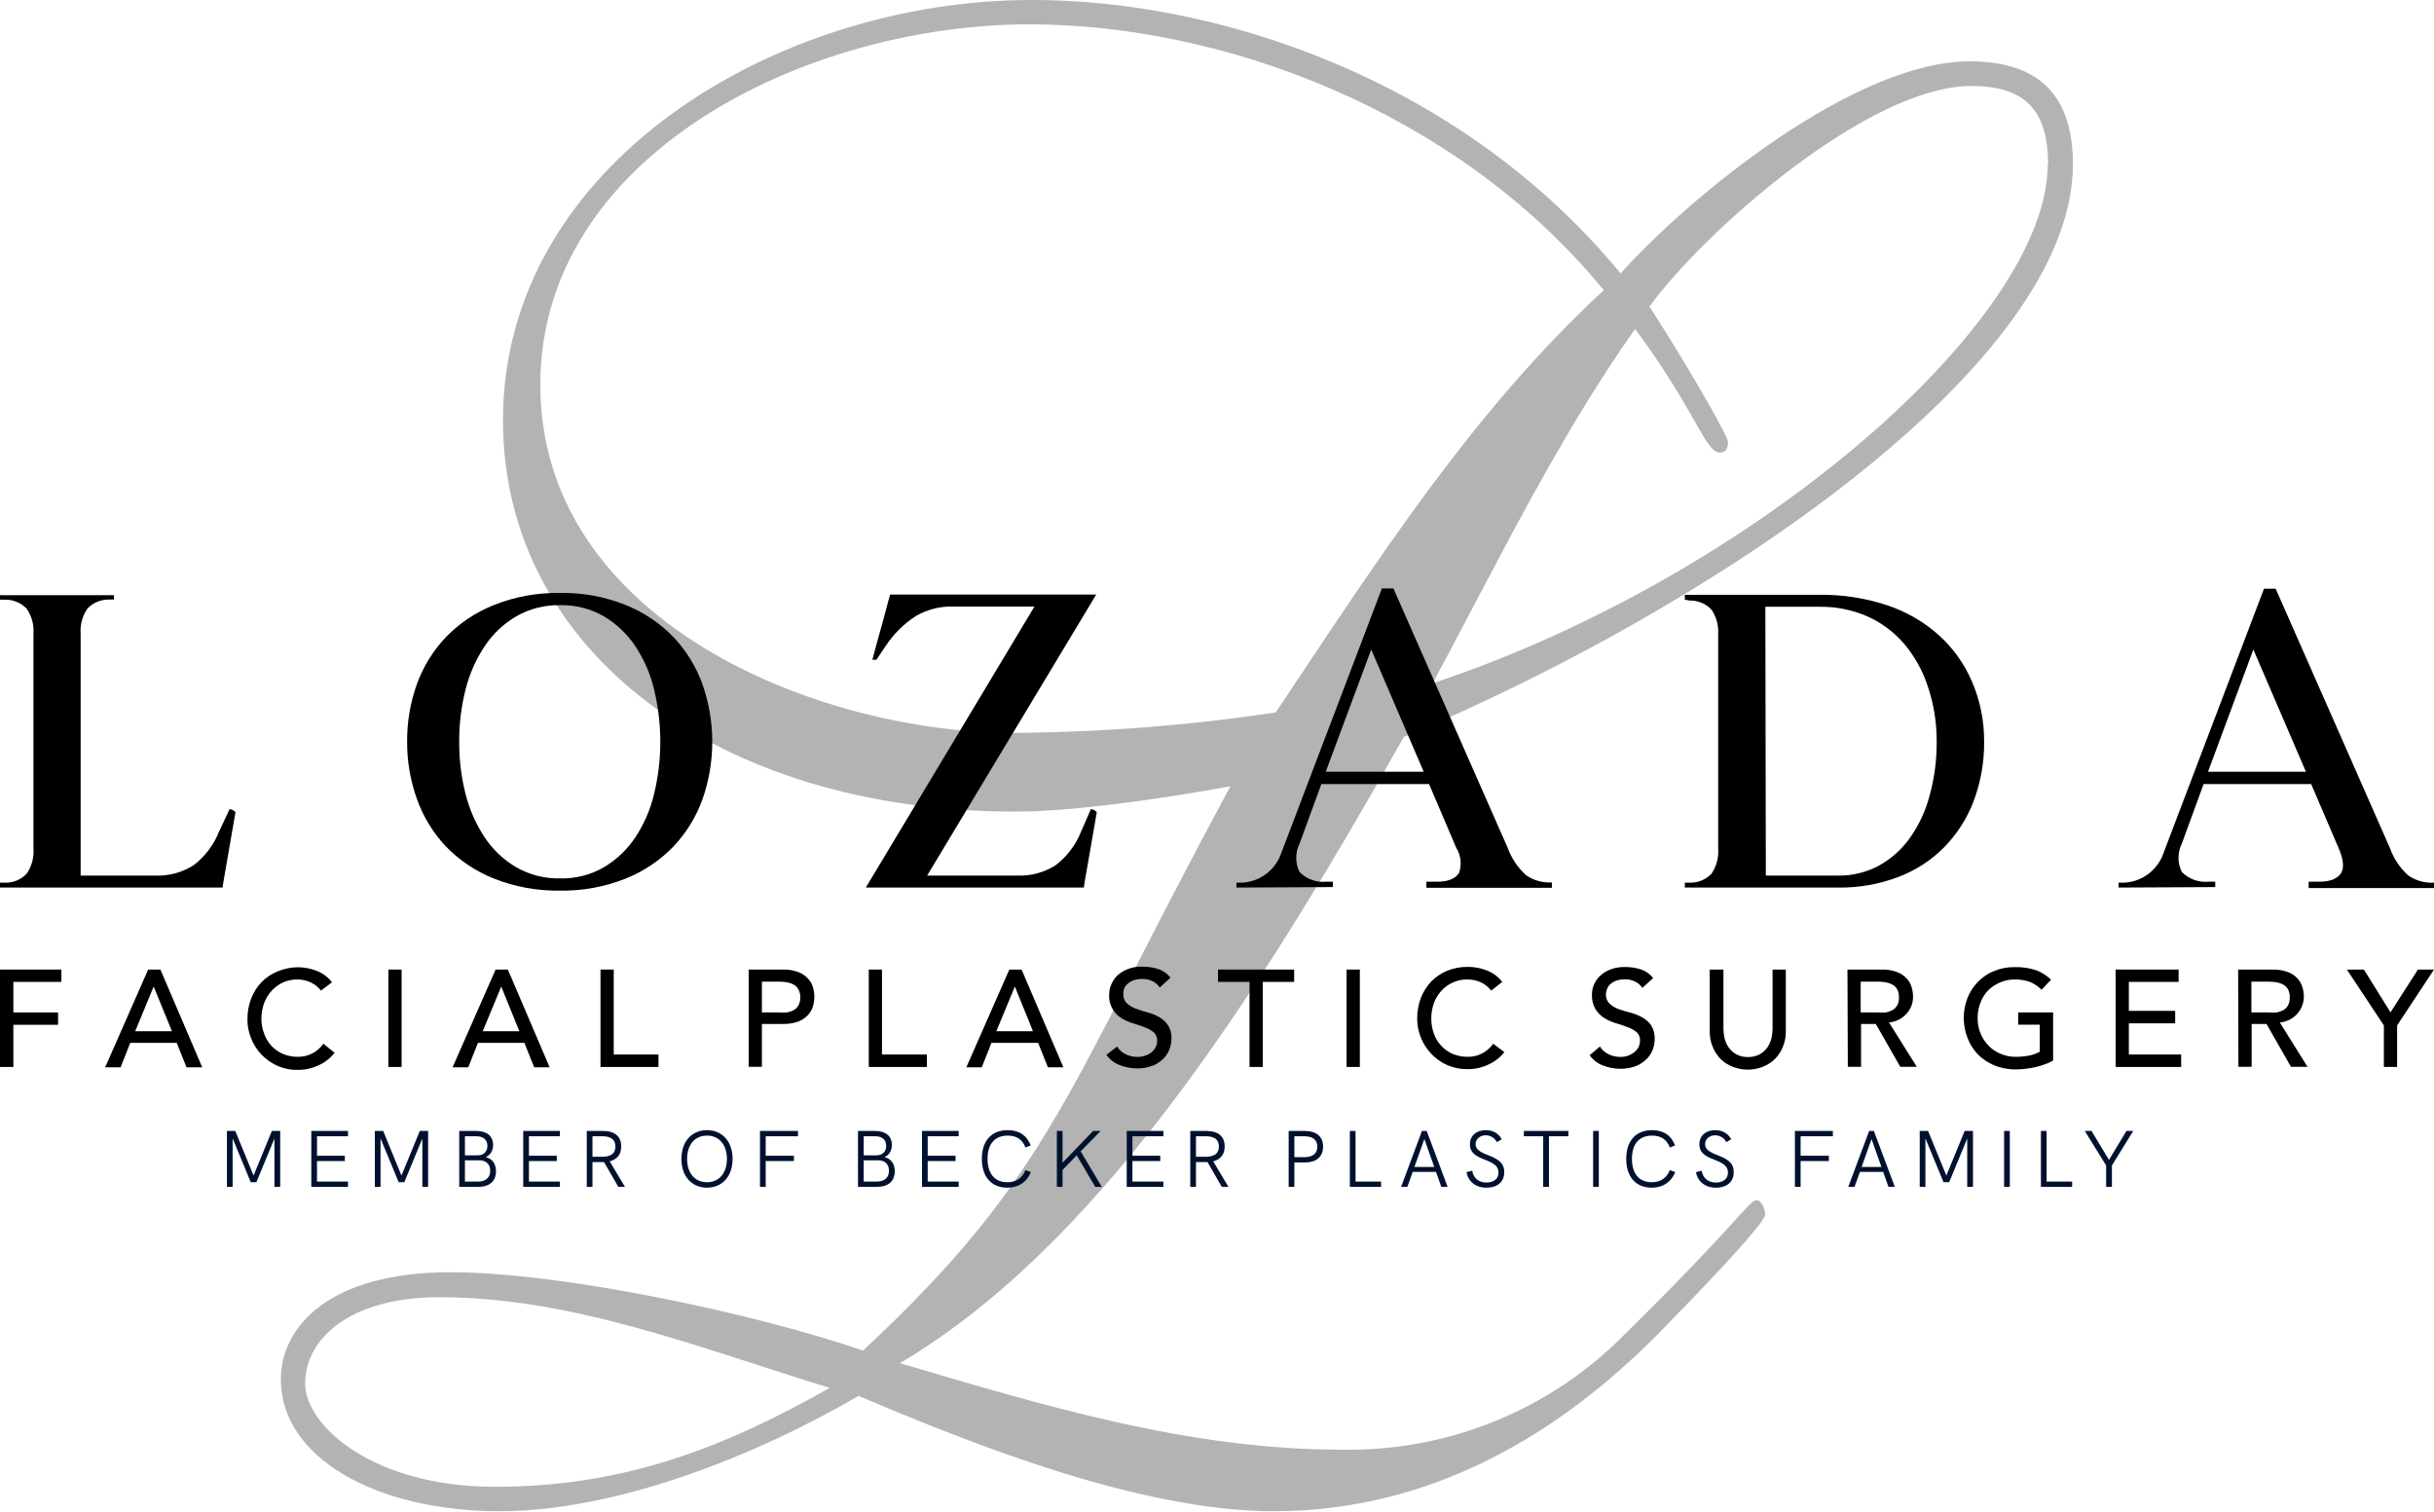 <svg width="190" height="118" viewBox="0 0 190 118" fill="none" xmlns="http://www.w3.org/2000/svg">
<path d="M67.352 105.444C82.189 91.611 83.149 85.186 96.049 61.383C89.759 62.508 83.469 63.354 79.276 63.354C56.069 63.354 39.264 50.814 39.264 32.806C39.264 12.851 60.542 0 80.532 0C94.56 -0.04 113.766 5.883 126.506 21.344C131.828 15.398 144.727 4.789 153.754 4.789C159.236 4.789 161.813 7.519 161.813 12.827C161.813 28.584 133.436 47.557 109.581 57.527C97.649 78.751 85.398 97.438 70.249 106.41C81.693 109.785 92.816 113.162 104.747 113.162C108.847 113.238 112.921 112.479 116.717 110.931C120.513 109.382 123.953 107.079 126.826 104.158C135.853 95.282 136.5 93.686 137.149 93.686C137.469 93.686 137.789 94.332 137.789 94.811C137.789 95.138 136.5 96.903 129.892 103.655C120.544 113.306 110.23 117.967 99.426 117.967C88.951 117.967 75.731 112.659 67.024 108.963C58.806 113.753 48.003 117.967 39.016 117.967C29.341 117.967 21.923 113.785 21.923 107.678C21.923 103.496 25.796 99.313 35.143 99.313C43.849 99.313 58.846 102.506 67.384 105.428M34.303 101.261C27.372 101.261 23.82 104.453 23.82 108.014C23.82 111.207 28.981 116.06 38.656 116.06C48.483 116.06 56.261 113.162 64.768 108.341C54.773 105.283 44.762 101.261 34.303 101.261ZM79.276 57.208C86.075 57.156 92.862 56.623 99.586 55.611C107.325 44.037 114.902 32.136 125.194 22.653C113.59 8.501 95.209 1.9 80.38 1.9C62.775 1.9 42.177 12.189 42.177 30.037C42.177 48.396 63.615 57.216 79.252 57.216M159.875 12.827C159.875 8.485 157.939 6.713 153.914 6.713C145.856 6.681 132.972 18.135 128.762 23.922C132.148 29.231 134.892 34.052 134.892 34.531C134.892 35.177 134.564 35.329 134.244 35.329C133.116 35.329 132.308 31.952 127.634 25.678C121.512 34.363 116.838 44.037 111.838 53.337C136.989 44.979 159.851 25.04 159.851 12.819" fill="black" fill-opacity="0.3"/>
<path d="M17.928 63.151L18.167 63.228C18.31 63.314 18.377 63.389 18.377 63.427C18.234 64.239 18.081 65.135 17.908 66.137C17.736 67.139 17.574 68.045 17.44 68.836L17.373 69.284H0V68.903H0.383C0.701 68.914 1.017 68.855 1.311 68.734C1.604 68.612 1.869 68.429 2.085 68.198C2.48 67.62 2.666 66.928 2.612 66.233V49.482C2.666 48.787 2.48 48.094 2.085 47.518C1.867 47.287 1.603 47.106 1.309 46.984C1.016 46.862 0.7 46.804 0.383 46.812H0V46.459H8.897V46.802H8.524C8.206 46.794 7.89 46.853 7.597 46.975C7.304 47.096 7.039 47.278 6.821 47.508C6.426 48.084 6.24 48.777 6.295 49.473V68.349H12.13C13.185 68.389 14.226 68.105 15.115 67.539C16 66.863 16.684 65.959 17.095 64.925L17.928 63.151Z" fill="black"/>
<path d="M31.78 57.858C31.773 56.336 32.032 54.826 32.545 53.393C33.037 52.038 33.802 50.798 34.793 49.749C35.846 48.66 37.117 47.805 38.524 47.241C40.171 46.579 41.934 46.255 43.709 46.287C45.478 46.253 47.236 46.578 48.875 47.241C50.276 47.807 51.541 48.662 52.587 49.749C53.587 50.812 54.355 52.068 54.845 53.441C55.852 56.333 55.852 59.478 54.845 62.368C54.355 63.742 53.587 64.998 52.587 66.061C51.541 67.148 50.276 68.003 48.875 68.569C47.234 69.228 45.478 69.552 43.709 69.523C41.935 69.55 40.172 69.227 38.524 68.569C37.117 68.005 35.846 67.15 34.793 66.061C33.797 64.998 33.031 63.742 32.545 62.368C32.032 60.936 31.773 59.425 31.78 57.906M35.846 57.906C35.837 59.282 36.004 60.654 36.343 61.987C36.648 63.196 37.156 64.344 37.845 65.383C38.477 66.332 39.318 67.126 40.304 67.702C41.344 68.297 42.529 68.597 43.728 68.569C44.922 68.597 46.1 68.297 47.134 67.702C48.113 67.12 48.95 66.329 49.583 65.383C50.271 64.346 50.77 63.198 51.056 61.987C51.707 59.301 51.707 56.499 51.056 53.813C50.77 52.605 50.271 51.46 49.583 50.427C48.95 49.482 48.113 48.69 47.134 48.109C46.1 47.514 44.922 47.214 43.728 47.241C42.529 47.213 41.344 47.514 40.304 48.109C39.318 48.685 38.477 49.477 37.845 50.427C37.156 51.462 36.648 52.607 36.343 53.813C36.005 55.151 35.838 56.526 35.846 57.906Z" fill="black"/>
<path d="M85.161 63.151L85.4 63.228C85.543 63.314 85.611 63.389 85.611 63.427C85.467 64.239 85.314 65.135 85.142 66.137C84.97 67.139 84.807 68.045 84.673 68.817L84.606 69.284H67.587L80.751 47.346H74.389C73.384 47.322 72.392 47.573 71.519 48.071C70.568 48.68 69.756 49.483 69.137 50.427L68.41 51.505H68.094C68.286 50.808 68.487 50.036 68.726 49.196C68.965 48.357 69.166 47.584 69.347 46.897L69.491 46.411H85.572L72.371 68.349H79.421C80.475 68.389 81.517 68.105 82.406 67.539C83.291 66.863 83.975 65.959 84.386 64.925L85.161 63.151Z" fill="black"/>
<path d="M96.516 69.284V68.903H96.927C97.617 68.873 98.282 68.636 98.833 68.222C99.385 67.809 99.798 67.238 100.018 66.585L107.872 45.934H108.771L117.697 66.195C117.995 67.014 118.49 67.748 119.142 68.33C119.729 68.729 120.431 68.924 121.141 68.884V69.303H111.345V68.826H112.215C113.095 68.826 113.65 68.55 113.898 68.131C114.008 67.807 114.045 67.463 114.005 67.123C113.965 66.781 113.852 66.456 113.669 66.166L111.554 61.206H103.146L101.443 65.86C101.273 66.203 101.185 66.581 101.185 66.962C101.185 67.344 101.273 67.721 101.443 68.064C101.705 68.335 102.026 68.544 102.38 68.676C102.734 68.809 103.113 68.86 103.49 68.826H104.045V69.246L96.516 69.284ZM111.134 60.242L107.039 50.703L103.49 60.242H111.134Z" fill="black"/>
<path d="M131.519 46.812V46.43H142.043C143.827 46.407 145.602 46.681 147.295 47.241C148.786 47.733 150.16 48.525 151.332 49.568C152.447 50.572 153.332 51.806 153.925 53.183C154.565 54.658 154.89 56.25 154.882 57.858C154.903 59.453 154.626 61.036 154.068 62.531C153.554 63.882 152.766 65.113 151.753 66.147C150.74 67.169 149.515 67.96 148.165 68.464C146.677 69.027 145.097 69.305 143.507 69.284H131.519V68.903H131.903C132.22 68.911 132.537 68.853 132.829 68.731C133.122 68.609 133.388 68.427 133.605 68.198C133.992 67.622 134.175 66.933 134.122 66.242V49.549C134.175 48.858 133.992 48.169 133.605 47.594C133.388 47.362 133.124 47.178 132.831 47.055C132.537 46.932 132.22 46.872 131.903 46.878L131.519 46.812ZM137.843 68.349H143.497C144.593 68.364 145.676 68.1 146.644 67.587C147.597 67.065 148.419 66.338 149.054 65.459C149.769 64.459 150.299 63.338 150.614 62.15C151.003 60.752 151.193 59.307 151.179 57.858C151.185 56.398 150.948 54.947 150.481 53.566C150.083 52.347 149.453 51.216 148.624 50.236C147.837 49.324 146.857 48.598 145.754 48.109C144.585 47.601 143.32 47.347 142.043 47.365H137.804L137.843 68.349Z" fill="black"/>
<path d="M165.375 69.284V68.903H165.796C166.486 68.873 167.149 68.635 167.701 68.22C168.253 67.807 168.666 67.236 168.887 66.585L176.731 45.953H177.64L186.566 66.214C186.857 67.034 187.349 67.769 188 68.349C188.589 68.746 189.291 68.941 190 68.903V69.322H180.214V68.826H181.074C181.954 68.826 182.519 68.55 182.759 68.131C182.997 67.711 182.93 67.062 182.538 66.166L180.413 61.206H172.015L170.312 65.86C170.144 66.203 170.056 66.581 170.056 66.962C170.056 67.344 170.144 67.721 170.312 68.064C170.577 68.333 170.899 68.542 171.254 68.675C171.611 68.807 171.991 68.858 172.369 68.826H172.924V69.246L165.375 69.284ZM180.002 60.242L175.899 50.703L172.359 60.242H180.002Z" fill="black"/>
<path d="M0 75.684H4.793V76.648H1.043V79.032H4.534V79.996H1.043V83.288H0V75.684Z" fill="black"/>
<path d="M11.566 75.684H12.523L15.785 83.316H14.56L13.795 81.407H10.169L9.413 83.316H8.208L11.566 75.684ZM13.422 80.501L11.996 77.01L10.552 80.501H13.422Z" fill="black"/>
<path d="M25.055 77.326C24.837 77.047 24.555 76.823 24.232 76.677C23.922 76.538 23.587 76.465 23.247 76.458C22.845 76.45 22.446 76.531 22.079 76.696C21.742 76.854 21.439 77.077 21.19 77.355C20.942 77.635 20.747 77.957 20.616 78.308C20.477 78.697 20.406 79.107 20.405 79.519C20.403 79.906 20.471 80.291 20.606 80.654C20.725 81.007 20.913 81.331 21.161 81.608C21.412 81.884 21.719 82.106 22.06 82.257C22.434 82.42 22.839 82.501 23.247 82.495C23.65 82.503 24.048 82.407 24.404 82.219C24.738 82.037 25.026 81.784 25.246 81.474L26.117 82.181C26.022 82.302 25.92 82.417 25.81 82.524C25.637 82.688 25.448 82.835 25.246 82.962C24.975 83.123 24.686 83.251 24.385 83.345C24.011 83.465 23.62 83.524 23.227 83.516C22.666 83.525 22.11 83.407 21.601 83.173C21.131 82.954 20.709 82.647 20.358 82.267C20.024 81.897 19.762 81.471 19.583 81.007C19.405 80.554 19.315 80.072 19.315 79.586C19.309 79.029 19.407 78.477 19.602 77.956C19.785 77.477 20.061 77.039 20.415 76.667C20.77 76.305 21.197 76.019 21.668 75.828C22.168 75.619 22.704 75.509 23.247 75.504C23.755 75.506 24.258 75.603 24.729 75.79C25.199 75.972 25.609 76.278 25.916 76.677L25.055 77.326Z" fill="black"/>
<path d="M31.349 75.684H30.316V83.288H31.349V75.684Z" fill="black"/>
<path d="M38.687 75.684H39.644L42.906 83.316H41.7L40.935 81.407H37.309L36.553 83.316H35.329L38.687 75.684ZM40.543 80.501L39.127 77.01L37.682 80.501H40.543Z" fill="black"/>
<path d="M46.876 75.684H47.909V82.315H51.401V83.288H46.876V75.684Z" fill="black"/>
<path d="M58.442 75.684H61.12C61.531 75.672 61.941 75.74 62.326 75.885C62.611 75.992 62.867 76.165 63.072 76.391C63.256 76.584 63.391 76.82 63.464 77.077C63.531 77.316 63.566 77.563 63.569 77.812C63.565 78.061 63.53 78.307 63.464 78.546C63.386 78.801 63.252 79.037 63.072 79.233C62.863 79.453 62.608 79.626 62.326 79.739C61.939 79.876 61.531 79.942 61.12 79.93H59.475V83.278H58.442V75.684ZM59.475 79.032H60.833C61.031 79.047 61.229 79.047 61.426 79.032C61.611 79.002 61.788 78.94 61.952 78.852C62.112 78.769 62.242 78.638 62.326 78.479C62.43 78.291 62.48 78.075 62.469 77.86C62.478 77.642 62.429 77.423 62.326 77.23C62.242 77.071 62.112 76.941 61.952 76.858C61.788 76.769 61.611 76.709 61.426 76.677C61.23 76.646 61.032 76.63 60.833 76.629H59.475V79.032Z" fill="black"/>
<path d="M67.817 75.684H68.85V82.315H72.351V83.288H67.817V75.684Z" fill="black"/>
<path d="M78.789 75.684H79.746L83.008 83.316H81.803L81.038 81.407H77.393L76.637 83.316H75.432L78.789 75.684ZM80.636 80.501L79.22 77.01L77.775 80.501H80.636Z" fill="black"/>
<path d="M87.198 81.694C87.371 81.964 87.617 82.178 87.906 82.315C88.189 82.442 88.496 82.508 88.806 82.505C88.984 82.508 89.162 82.482 89.332 82.428C89.509 82.375 89.676 82.294 89.829 82.19C89.974 82.084 90.095 81.946 90.183 81.79C90.281 81.626 90.33 81.438 90.327 81.246C90.335 81.12 90.314 80.993 90.266 80.876C90.218 80.758 90.144 80.653 90.049 80.568C89.838 80.406 89.602 80.276 89.351 80.187C89.073 80.082 88.777 79.977 88.452 79.882C88.132 79.79 87.826 79.654 87.543 79.481C87.221 79.284 86.961 79.001 86.792 78.664C86.623 78.326 86.551 77.949 86.586 77.573C86.589 77.331 86.641 77.09 86.739 76.868C86.842 76.611 86.995 76.378 87.189 76.181C87.42 75.957 87.693 75.783 87.992 75.665C88.366 75.514 88.766 75.442 89.169 75.457C89.574 75.455 89.977 75.512 90.365 75.627C90.764 75.751 91.114 75.994 91.369 76.324L90.528 77.087C90.394 76.878 90.205 76.71 89.982 76.6C89.73 76.474 89.451 76.412 89.169 76.42C88.928 76.412 88.687 76.45 88.461 76.535C88.29 76.597 88.134 76.694 88.002 76.82C87.892 76.927 87.807 77.058 87.753 77.201C87.714 77.323 87.692 77.447 87.686 77.573C87.676 77.71 87.696 77.847 87.744 77.977C87.792 78.104 87.867 78.221 87.964 78.318C88.168 78.5 88.405 78.642 88.662 78.737C88.957 78.849 89.257 78.943 89.561 79.023C89.879 79.106 90.184 79.227 90.47 79.386C90.744 79.538 90.98 79.75 91.159 80.005C91.367 80.326 91.467 80.704 91.446 81.084C91.443 81.414 91.371 81.737 91.235 82.037C91.105 82.321 90.912 82.573 90.671 82.772C90.426 82.985 90.139 83.144 89.829 83.24C89.496 83.347 89.147 83.403 88.796 83.401C88.321 83.404 87.851 83.316 87.409 83.144C86.989 82.986 86.626 82.707 86.366 82.344L87.198 81.694Z" fill="black"/>
<path d="M97.54 76.648H95.081V75.684H101.022V76.648H98.573V83.288H97.54V76.648Z" fill="black"/>
<path d="M106.15 75.684H105.116V83.288H106.15V75.684Z" fill="black"/>
<path d="M116.405 77.326C116.19 77.047 115.912 76.823 115.592 76.677C115.269 76.535 114.922 76.46 114.568 76.458C114.179 76.45 113.794 76.525 113.437 76.68C113.081 76.835 112.761 77.064 112.501 77.354C112.254 77.635 112.058 77.957 111.927 78.308C111.793 78.697 111.724 79.107 111.727 79.519C111.726 79.906 111.791 80.289 111.918 80.654C112.036 81.008 112.228 81.334 112.482 81.608C112.729 81.886 113.033 82.107 113.372 82.257C113.751 82.418 114.157 82.5 114.568 82.495C114.968 82.503 115.363 82.409 115.717 82.219C116.051 82.04 116.341 81.785 116.558 81.474L117.428 82.123C117.339 82.245 117.24 82.359 117.132 82.466C116.956 82.632 116.764 82.781 116.558 82.905C116.289 83.064 116.005 83.192 115.707 83.288C115.333 83.407 114.942 83.465 114.549 83.458C114.008 83.468 113.472 83.359 112.978 83.144C112.482 82.929 112.041 82.61 111.679 82.21C111.006 81.477 110.63 80.522 110.627 79.528C110.622 78.972 110.718 78.42 110.913 77.898C111.1 77.421 111.377 76.984 111.727 76.61C112.084 76.251 112.511 75.965 112.98 75.771C113.495 75.568 114.044 75.468 114.597 75.476C115.106 75.476 115.608 75.573 116.08 75.761C116.55 75.941 116.961 76.248 117.265 76.648L116.405 77.326Z" fill="black"/>
<path d="M124.891 81.694C125.065 81.966 125.313 82.181 125.607 82.315C125.89 82.444 126.197 82.509 126.508 82.505C126.685 82.506 126.863 82.481 127.032 82.428C127.208 82.372 127.372 82.288 127.52 82.181C127.666 82.071 127.789 81.935 127.885 81.781C127.975 81.613 128.021 81.426 128.018 81.237C128.029 81.109 128.008 80.983 127.96 80.865C127.912 80.747 127.837 80.642 127.741 80.559C127.532 80.394 127.295 80.265 127.042 80.177C126.775 80.072 126.469 79.967 126.143 79.873C125.823 79.78 125.518 79.645 125.234 79.471C124.958 79.296 124.723 79.061 124.547 78.785C124.342 78.425 124.246 78.015 124.268 77.602C124.278 77.077 124.495 76.578 124.871 76.209C125.097 75.984 125.367 75.809 125.665 75.694C126.042 75.544 126.445 75.474 126.852 75.485C127.253 75.482 127.653 75.541 128.037 75.656C128.437 75.78 128.787 76.023 129.042 76.353L128.2 77.115C128.066 76.906 127.879 76.739 127.655 76.629C127.405 76.504 127.13 76.442 126.852 76.448C126.607 76.441 126.364 76.479 126.133 76.562C125.962 76.626 125.807 76.723 125.674 76.849C125.566 76.954 125.484 77.087 125.436 77.23C125.39 77.35 125.362 77.474 125.359 77.602C125.35 77.739 125.372 77.878 125.42 78.005C125.47 78.134 125.546 78.251 125.646 78.347C125.846 78.53 126.079 78.674 126.335 78.766C126.649 78.878 126.967 78.973 127.292 79.052C127.605 79.136 127.907 79.257 128.191 79.415C128.466 79.568 128.704 79.78 128.89 80.034C129.086 80.358 129.184 80.734 129.166 81.112C129.168 81.442 129.096 81.768 128.957 82.066C128.829 82.353 128.635 82.603 128.392 82.801C128.147 83.013 127.859 83.173 127.549 83.269C127.216 83.377 126.868 83.431 126.516 83.43C126.042 83.433 125.572 83.345 125.129 83.173C124.71 83.015 124.347 82.736 124.086 82.371L124.891 81.694Z" fill="black"/>
<path d="M134.533 75.684V80.34C134.538 80.587 134.57 80.833 134.629 81.074C134.693 81.328 134.803 81.567 134.954 81.781C135.109 81.997 135.312 82.178 135.547 82.305C135.824 82.45 136.134 82.522 136.446 82.514C136.763 82.52 137.075 82.449 137.355 82.305C137.588 82.174 137.792 81.996 137.948 81.781C138.099 81.567 138.209 81.328 138.275 81.074C138.334 80.833 138.366 80.587 138.369 80.34V75.684H139.402V80.501C139.409 80.918 139.33 81.329 139.174 81.713C139.031 82.069 138.82 82.394 138.551 82.667C138.278 82.934 137.951 83.141 137.595 83.278C136.848 83.57 136.018 83.57 135.271 83.278C134.911 83.144 134.586 82.935 134.314 82.667C134.044 82.394 133.832 82.069 133.692 81.713C133.533 81.329 133.457 80.918 133.461 80.501V75.684H134.533Z" fill="black"/>
<path d="M144.214 75.684H146.893C147.304 75.672 147.714 75.74 148.098 75.885C148.384 75.992 148.64 76.165 148.845 76.391C149.027 76.586 149.158 76.82 149.227 77.077C149.299 77.316 149.334 77.563 149.333 77.812C149.339 78.294 149.162 78.761 148.835 79.118C148.669 79.31 148.467 79.468 148.242 79.586C147.999 79.713 147.732 79.792 147.458 79.816L149.629 83.278H148.338L146.425 79.93H145.276V83.278H144.243L144.214 75.684ZM145.247 79.032H146.597C146.797 79.047 146.999 79.047 147.199 79.032C147.383 79.001 147.56 78.938 147.725 78.852C147.882 78.764 148.011 78.637 148.098 78.479C148.2 78.289 148.245 78.075 148.232 77.86C148.245 77.642 148.199 77.425 148.098 77.23C148.011 77.074 147.882 76.945 147.725 76.858C147.56 76.771 147.383 76.71 147.199 76.677C147.001 76.646 146.799 76.63 146.597 76.629H145.247V79.032Z" fill="black"/>
<path d="M160.268 79.032V82.782C160.068 82.903 159.857 83.002 159.636 83.077C159.396 83.166 159.15 83.24 158.899 83.297C158.644 83.359 158.385 83.404 158.124 83.43C157.88 83.46 157.633 83.476 157.387 83.478C156.795 83.49 156.205 83.38 155.656 83.154C155.175 82.954 154.738 82.659 154.375 82.286C154.026 81.918 153.756 81.482 153.58 81.007C153.197 80.01 153.197 78.905 153.58 77.908C153.767 77.434 154.047 77.002 154.404 76.638C154.756 76.273 155.183 75.988 155.656 75.799C156.165 75.589 156.712 75.485 157.264 75.495C157.848 75.476 158.431 75.563 158.985 75.751C159.402 75.917 159.783 76.163 160.105 76.477L159.367 77.259C159.095 76.988 158.769 76.772 158.411 76.629C158.052 76.514 157.678 76.457 157.302 76.458C156.894 76.45 156.488 76.531 156.115 76.696C155.757 76.847 155.432 77.067 155.159 77.345C154.906 77.622 154.712 77.946 154.584 78.299C154.442 78.674 154.372 79.071 154.375 79.471C154.372 79.884 154.448 80.292 154.604 80.674C154.748 81.029 154.959 81.353 155.226 81.627C155.496 81.905 155.822 82.122 156.182 82.267C156.555 82.423 156.955 82.501 157.36 82.495C157.705 82.498 158.052 82.466 158.391 82.399C158.683 82.342 158.963 82.243 159.225 82.104V79.986H157.54V79.032H160.268Z" fill="black"/>
<path d="M165.147 75.684H170.064V76.648H166.18V78.909H169.795V79.882H166.18V82.315H170.264V83.288H165.147V75.684Z" fill="black"/>
<path d="M174.712 75.684H177.401C177.812 75.673 178.222 75.742 178.606 75.885C178.892 75.992 179.148 76.166 179.353 76.391C179.53 76.587 179.662 76.823 179.735 77.077C179.802 77.316 179.838 77.563 179.841 77.812C179.839 78.05 179.794 78.286 179.706 78.508C179.625 78.733 179.502 78.94 179.343 79.118C179.175 79.31 178.975 79.468 178.75 79.586C178.505 79.712 178.24 79.79 177.964 79.816L180.127 83.278H178.836L176.923 79.93H175.765V83.278H174.732L174.712 75.684ZM175.746 79.032H177.104C177.305 79.047 177.507 79.047 177.707 79.032C177.891 79.001 178.068 78.94 178.233 78.852C178.39 78.764 178.52 78.637 178.606 78.481C178.703 78.287 178.748 78.074 178.74 77.86C178.748 77.642 178.702 77.426 178.606 77.23C178.52 77.074 178.39 76.945 178.233 76.858C178.068 76.771 177.891 76.71 177.707 76.677C177.507 76.646 177.305 76.63 177.104 76.629H175.746V79.032Z" fill="black"/>
<path d="M186.087 80.044L183.198 75.684H184.528L186.604 79.023L188.746 75.684H190L187.121 80.044V83.288H186.087V80.044Z" fill="black"/>
<path d="M21.222 88.283H21.873V92.648H21.422V88.878L20.013 92.285H19.574L18.159 88.865V92.648H17.714V88.283H18.366L19.794 91.765L21.222 88.283ZM24.301 92.648V88.283H27.163V88.696H24.746V90.218H26.919V90.632H24.746V92.235H27.163V92.648H24.301ZM32.769 88.283H33.42V92.648H32.969V88.878L31.56 92.285H31.121L29.706 88.865V92.648H29.261V88.283H29.912L31.34 91.765L32.769 88.283ZM35.848 92.648V88.283H37.188C38.009 88.283 38.491 88.683 38.491 89.373C38.491 89.823 38.284 90.168 37.915 90.325C38.435 90.456 38.717 90.844 38.717 91.427C38.717 92.21 38.215 92.648 37.32 92.648H35.848ZM36.293 90.187H37.276C37.758 90.187 38.046 89.905 38.046 89.448C38.046 88.972 37.733 88.696 37.188 88.696H36.293V90.187ZM36.293 92.235H37.288C37.915 92.235 38.266 91.934 38.266 91.389C38.266 90.876 37.952 90.575 37.407 90.575H36.293V92.235ZM40.844 92.648V88.283H43.707V88.696H41.289V90.218H43.463V90.632H41.289V92.235H43.707V92.648H40.844ZM48.786 92.648H48.266L47.151 90.713H46.856H46.249V92.648H45.804V88.283H47.051C47.99 88.283 48.491 88.702 48.491 89.492C48.491 90.105 48.184 90.5 47.596 90.657L48.786 92.648ZM46.249 90.299H47.007C47.696 90.299 48.04 90.03 48.04 89.498C48.04 88.965 47.696 88.696 47.007 88.696H46.249V90.299ZM55.189 92.711C53.992 92.711 53.191 91.815 53.191 90.469C53.191 89.116 53.992 88.22 55.189 88.22C56.385 88.22 57.187 89.116 57.187 90.469C57.187 91.815 56.385 92.711 55.189 92.711ZM55.189 92.285C56.135 92.285 56.742 91.577 56.742 90.469C56.742 89.354 56.135 88.646 55.189 88.646C54.243 88.646 53.636 89.354 53.636 90.469C53.636 91.577 54.243 92.285 55.189 92.285ZM59.326 92.648V88.283H62.289V88.696H59.771V90.218H61.975V90.632H59.771V92.648H59.326ZM66.976 92.648V88.283H68.317C69.137 88.283 69.619 88.683 69.619 89.373C69.619 89.823 69.413 90.168 69.043 90.325C69.563 90.456 69.845 90.844 69.845 91.427C69.845 92.21 69.344 92.648 68.448 92.648H66.976ZM67.421 90.187H68.404C68.887 90.187 69.175 89.905 69.175 89.448C69.175 88.972 68.862 88.696 68.317 88.696H67.421V90.187ZM67.421 92.235H68.417C69.043 92.235 69.394 91.934 69.394 91.389C69.394 90.876 69.081 90.575 68.536 90.575H67.421V92.235ZM71.973 92.648V88.283H74.835V88.696H72.417V90.218H74.591V90.632H72.417V92.235H74.835V92.648H71.973ZM78.63 92.711C77.39 92.711 76.644 91.865 76.644 90.456C76.644 89.053 77.402 88.22 78.661 88.22C79.538 88.22 80.152 88.621 80.459 89.416L80.046 89.573C79.814 88.947 79.35 88.646 78.661 88.646C77.659 88.646 77.089 89.297 77.089 90.456C77.089 91.621 77.653 92.285 78.63 92.285C79.313 92.285 79.801 91.966 80.046 91.339L80.472 91.496C80.146 92.291 79.501 92.711 78.63 92.711ZM86.006 92.648H85.492L84.051 90.187L82.943 91.327V92.648H82.498V88.283H82.943V90.763L85.329 88.283H85.918L84.358 89.874L86.006 92.648ZM87.953 92.648V88.283H90.816V88.696H88.398V90.218H90.572V90.632H88.398V92.235H90.816V92.648H87.953ZM95.895 92.648H95.375L94.26 90.713H93.966H93.358V92.648H92.913V88.283H94.16C95.099 88.283 95.6 88.702 95.6 89.492C95.6 90.105 95.293 90.5 94.705 90.657L95.895 92.648ZM93.358 90.299H94.116C94.805 90.299 95.149 90.03 95.149 89.498C95.149 88.965 94.805 88.696 94.116 88.696H93.358V90.299ZM100.594 92.648V88.283H101.841C102.768 88.283 103.281 88.721 103.281 89.504C103.281 90.299 102.761 90.744 101.841 90.744H101.039V92.648H100.594ZM101.039 90.331H101.797C102.479 90.331 102.83 90.049 102.83 89.51C102.83 88.972 102.479 88.696 101.797 88.696H101.039V90.331ZM105.37 92.648V88.283H105.815V92.235H107.807V92.648H105.37ZM112.509 92.648L112.095 91.477H110.279L109.859 92.648H109.371L110.999 88.283H111.369L113.004 92.648H112.509ZM110.41 91.095H111.958L111.187 88.915L110.41 91.095ZM116.014 92.711C115.206 92.711 114.598 92.229 114.479 91.496L114.924 91.389C115.005 91.953 115.431 92.31 116.02 92.31C116.653 92.31 116.972 91.978 116.972 91.546C116.972 91.076 116.703 90.832 115.932 90.538C115.049 90.206 114.742 89.892 114.742 89.322C114.742 88.658 115.243 88.22 115.983 88.22C116.534 88.22 116.966 88.464 117.229 88.928L116.853 89.159C116.665 88.821 116.346 88.621 115.97 88.621C115.513 88.621 115.187 88.934 115.187 89.304C115.187 89.704 115.488 89.917 116.177 90.18C117.148 90.55 117.423 90.901 117.423 91.508C117.423 92.241 116.916 92.711 116.014 92.711ZM120.463 92.648V88.696H118.954V88.283H122.43V88.696H120.914V92.648H120.463ZM124.36 92.648V88.283H124.804V92.648H124.36ZM128.931 92.711C127.691 92.711 126.945 91.865 126.945 90.456C126.945 89.053 127.703 88.22 128.962 88.22C129.839 88.22 130.453 88.621 130.76 89.416L130.347 89.573C130.115 88.947 129.651 88.646 128.962 88.646C127.96 88.646 127.39 89.297 127.39 90.456C127.39 91.621 127.954 92.285 128.931 92.285C129.614 92.285 130.102 91.966 130.347 91.339L130.773 91.496C130.447 92.291 129.802 92.711 128.931 92.711ZM133.926 92.711C133.118 92.711 132.511 92.229 132.392 91.496L132.837 91.389C132.918 91.953 133.344 92.31 133.933 92.31C134.565 92.31 134.885 91.978 134.885 91.546C134.885 91.076 134.615 90.832 133.845 90.538C132.962 90.206 132.655 89.892 132.655 89.322C132.655 88.658 133.156 88.22 133.895 88.22C134.446 88.22 134.879 88.464 135.142 88.928L134.766 89.159C134.578 88.821 134.258 88.621 133.883 88.621C133.425 88.621 133.1 88.934 133.1 89.304C133.1 89.704 133.4 89.917 134.089 90.18C135.06 90.55 135.336 90.901 135.336 91.508C135.336 92.241 134.828 92.711 133.926 92.711ZM140.113 92.648V88.283H143.076V88.696H140.558V90.218H142.762V90.632H140.558V92.648H140.113ZM147.416 92.648L147.003 91.477H145.187L144.767 92.648H144.278L145.907 88.283H146.276L147.911 92.648H147.416ZM145.318 91.095H146.865L146.095 88.915L145.318 91.095ZM153.363 88.283H154.014V92.648H153.563V88.878L152.154 92.285H151.715L150.3 88.865V92.648H149.855V88.283H150.507L151.935 91.765L153.363 88.283ZM156.442 92.648V88.283H156.887V92.648H156.442ZM159.316 92.648V88.283H159.761V92.235H161.753V92.648H159.316ZM164.407 92.648V90.976L162.741 88.283H163.267L164.626 90.544L165.991 88.283H166.524L164.858 90.976V92.648H164.407Z" fill="#00112E"/>
</svg>

